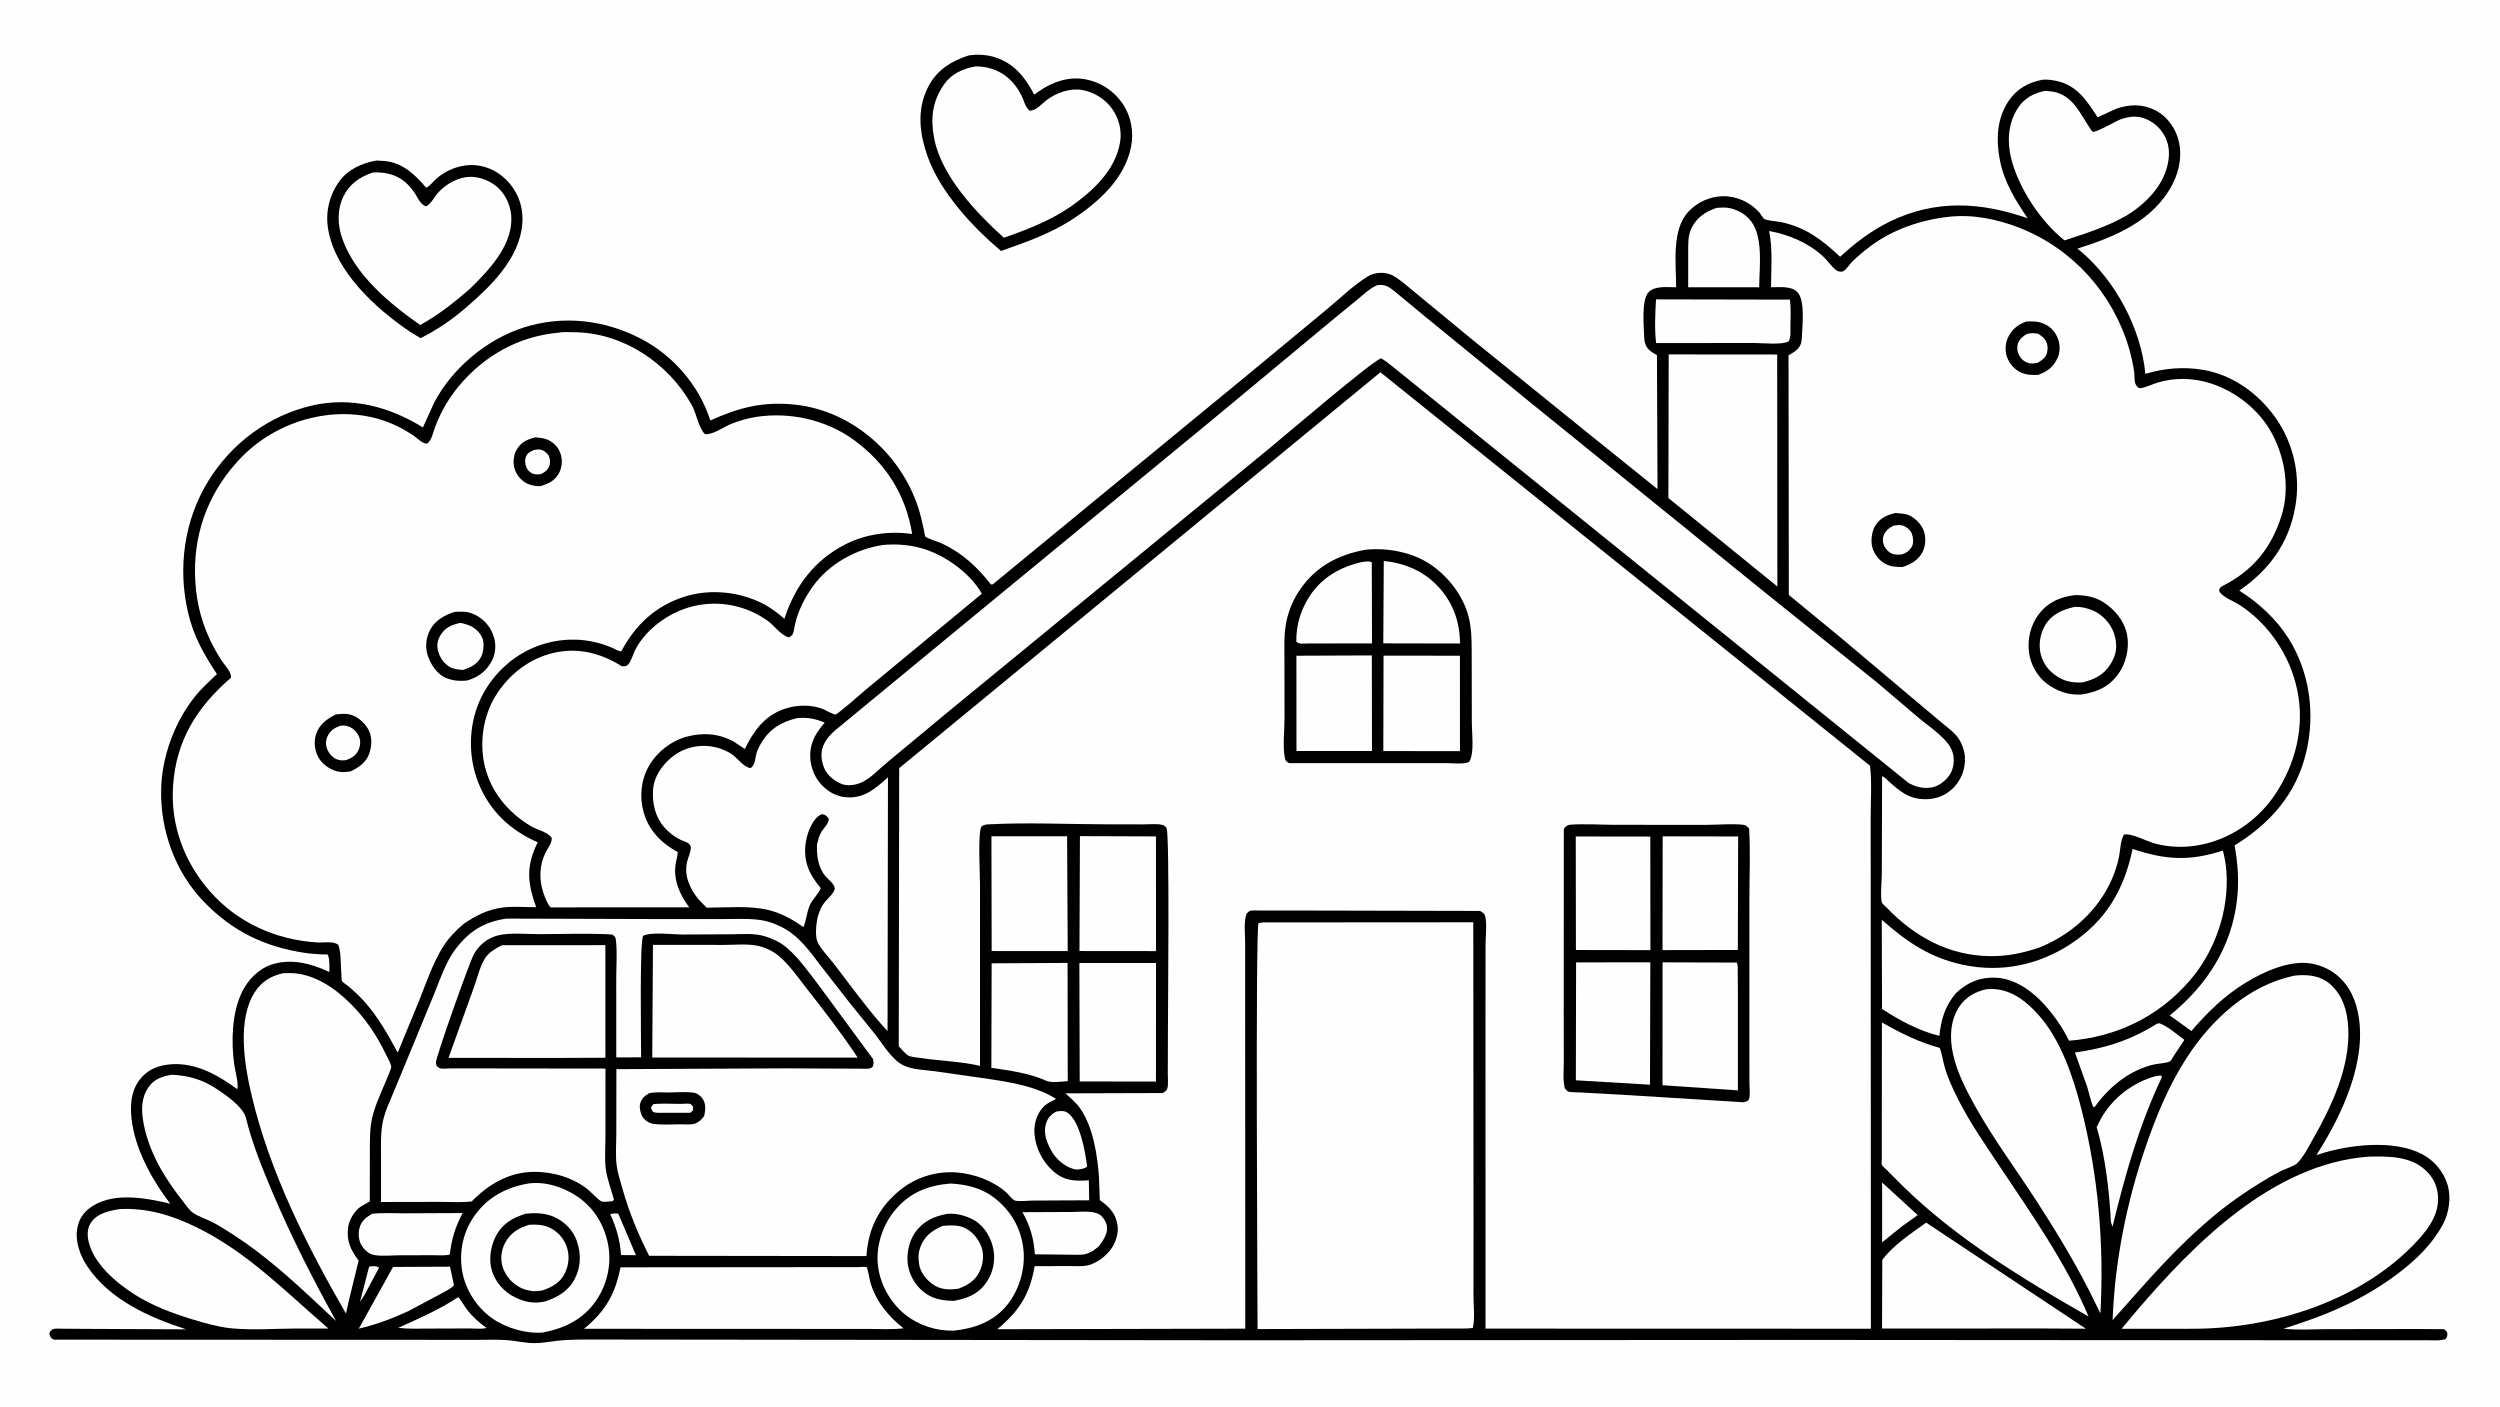 <svg version="1.1" xmlns="http://www.w3.org/2000/svg" style="display: block;" viewBox="0 0 2048 1152" width="1820" height="1024">
<path transform="translate(0,0)" fill="rgb(254,254,254)" d="M -0 -0 L 2048 0 L 2048 1152 L -0 1152 L -0 -0 z"/>
<path transform="translate(0,0)" fill="rgb(0,0,0)" d="M 308.484 131.358 L 314.983 131.758 C 329.685 133.068 340.073 142.862 349.099 153.611 C 351.572 152.858 355.144 148.32 357.191 146.486 C 365.709 138.854 377.527 134.327 389 135.156 C 400.033 135.954 410.042 141.415 417.192 149.786 C 425.441 159.443 428.933 170.949 427.849 183.5 C 425.381 212.065 401.69 234.728 381.251 252.256 C 370.331 261.732 357.501 270.423 344.55 276.896 L 335.158 271.154 C 307.571 252.276 274.998 222.729 268.868 187.961 C 266.415 174.046 269.628 160.073 277.829 148.615 C 285.008 138.584 296.662 133.361 308.484 131.358 z"/>
<path transform="translate(0,0)" fill="rgb(254,254,254)" d="M 305.37 141.158 C 320.953 140.4 332.183 145.799 340.574 159.371 C 343.093 163.445 344.407 167.146 349 168.901 C 353.214 166.969 355.982 160.806 359.193 157.363 C 365.598 150.495 375.191 145.033 384.716 144.719 C 393.214 144.439 402.466 148.278 408.537 154.176 C 415.223 160.674 418.927 170.083 418.925 179.339 C 418.92 202.082 400.02 221.716 384.901 236.497 C 371.836 247.795 359.353 257.799 344.17 266.106 C 319.109 248.471 291.07 225.424 280.5 195.59 C 276.465 184.201 276.025 171.709 281.372 160.686 C 286.348 150.426 294.909 144.778 305.37 141.158 z"/>
<path transform="translate(0,0)" fill="rgb(0,0,0)" d="M 793.595 45.252 C 800.982 44.248 808.316 44.553 815.426 46.872 C 831.03 51.961 839.989 63.445 847.234 77.389 L 850.748 74.871 C 861.944 66.998 875.296 62.29 889.08 64.811 C 901.57 67.096 912.373 74.189 919.547 84.641 C 926.642 94.977 928.963 107.869 926.557 120.135 C 921.379 146.536 899.454 165.813 878.031 179.86 C 859.909 191.478 840.156 198.35 820.02 205.454 C 796.647 185.717 770.162 157.176 759.902 128.036 C 753.283 109.234 750.881 90.068 760.111 71.5 C 767.172 57.297 779.118 49.959 793.595 45.252 z"/>
<path transform="translate(0,0)" fill="rgb(254,254,254)" d="M 798.99 54.26 C 816.086 54.147 829.49 63.054 836.99 78.5 C 838.883 82.397 839.917 87.855 843.5 90.483 C 848.686 90.765 853.332 84.879 857.542 81.735 C 865.252 75.979 876.23 71.977 885.9 73.484 C 895.825 75.032 905.283 80.826 911.102 89.067 C 916.805 97.144 919.227 107.067 917.496 116.826 C 913.424 139.781 895.13 156.396 876.946 169.218 C 860.29 180.662 841.302 188.011 822.361 194.618 C 799.776 174.217 771.108 144.106 765.248 113.042 C 762.171 96.73 763.722 82.963 773.251 69.161 C 779.394 60.264 788.661 56.17 798.99 54.26 z"/>
<path transform="translate(0,0)" fill="rgb(0,0,0)" d="M 1673.17 65.186 C 1677.01 64.804 1681.21 65.401 1684.96 66.219 C 1701.58 69.845 1709.82 82.676 1718.37 95.972 L 1733.35 89.03 C 1744.33 85.165 1755.05 84.856 1765.57 90.158 C 1774.18 94.5 1780.82 102.915 1783.83 112 C 1788.1 124.907 1785.83 139.128 1779.62 150.997 C 1763.9 180.999 1732.37 193.926 1701.79 203.53 L 1704.21 205.434 C 1732.76 229.349 1754.01 269.025 1757.49 306.105 C 1772.94 301.478 1788.57 300.154 1804.54 302.791 C 1828.79 306.797 1850.07 322.175 1864.06 341.996 C 1879.08 363.28 1884.88 389.921 1880.2 415.572 C 1874.78 445.292 1858.95 466.634 1834.43 483.704 C 1850.32 493.694 1865.03 507.217 1875 523.23 C 1892.14 550.764 1896.67 584.566 1889.27 616 C 1881.21 650.256 1859.96 674.287 1830.57 692.426 C 1833.17 706.768 1834.24 720.832 1832.74 735.388 C 1828.64 775.106 1807.92 806.977 1777.49 831.715 L 1795.19 844.451 C 1808.5 829.061 1822.33 815.375 1839.8 804.796 C 1855.28 795.417 1877.84 785.104 1896.31 789.794 C 1901.18 791.031 1905.38 792.674 1909.67 795.344 C 1921.8 802.899 1928.47 814.764 1931.45 828.5 C 1940.02 867.995 1918.39 913.76 1897.57 946.152 L 1900.19 945.285 C 1924.1 937.544 1960.89 933.187 1983.99 945.246 C 1994.21 950.58 2001.92 959.803 2005.17 970.867 C 2008.1 980.856 2006.18 993.59 2001.37 1002.63 C 1992.73 1018.91 1979.22 1031.92 1964.66 1042.94 C 1935.39 1065.09 1905.46 1077.48 1870.67 1088.28 C 1882.05 1089.74 1894.67 1088.68 1906.23 1088.69 L 1980.6 1088.58 L 1998.04 1088.71 C 1998.94 1088.75 2001.77 1088.58 2002.5 1088.95 C 2003.15 1089.28 2004.16 1090.6 2004.72 1091.16 C 2004.94 1094.06 2005.06 1094.37 2003.5 1096.78 C 1998.75 1098.42 1993.08 1097.79 1988.1 1097.8 L 1958.89 1097.78 L 1868.96 1097.79 L 1473.75 1097.53 L 1014.04 1097.81 L 498.898 1097.22 C 486.453 1097.26 473.784 1096.91 461.372 1097.74 C 453.454 1098.27 445.928 1100.12 437.935 1100.14 C 430.459 1100.16 423.488 1098.39 416.11 1097.76 C 408.12 1097.08 399.728 1097.49 391.697 1097.47 L 44 1097.32 C 41.4 1095.89 41.485 1095.31 40.367 1092.5 L 41.101 1090.54 C 41.67 1090.09 42.884 1088.85 43.5 1088.65 C 45.699 1087.94 49.798 1088.34 52.182 1088.35 L 72.708 1088.48 L 152.452 1088.85 C 122.299 1079.08 89.909 1064.66 71.585 1037.34 C 65.424 1028.16 61.132 1016.27 63.492 1005.15 C 65.184 997.165 69.48 991.749 76.382 987.5 C 94.383 976.42 120.208 981.349 139.444 985.937 C 125.369 967.527 112.15 944.019 108.398 920.873 C 106.41 908.612 106.368 895.081 114.167 884.669 C 119.713 877.264 127.277 873.438 136.29 872.128 C 158.132 868.953 177.456 879.728 194.361 892.118 C 195.679 887.687 192.54 876.806 191.856 871.786 C 189.341 853.328 189.879 830.211 197.967 813.106 C 202.782 802.924 211.372 793.82 222.198 790.138 C 238.05 784.746 255.083 789.088 269.655 796.092 C 269.781 795.543 269.827 795.438 269.846 794.792 C 270.141 784.904 268.647 782.013 268.588 781.985 C 267.766 781.592 264.505 781.749 263.453 781.685 C 258.815 781.401 254.171 781.15 249.575 780.446 C 216.303 775.347 190.43 762.791 166.905 738.442 C 143.503 714.221 131.335 680.199 131.997 646.839 C 132.527 620.125 142.664 592.173 159.167 571.155 C 164.587 564.252 171.394 558.144 177.713 552.061 C 167.02 535.913 158.697 521.265 154.179 502.232 C 145.447 465.453 150.728 426.082 170.739 393.723 C 189.853 362.816 220.214 340.24 255.697 332.053 C 287.772 324.651 319.221 333.089 346.446 350.037 L 355.543 329.939 C 370.181 301.702 398.673 277.841 428.991 268.159 C 461.28 257.848 495.321 261.862 525.094 277.374 C 551.616 291.193 572.86 315.798 581.909 344.317 C 605.621 333.532 625.725 328.458 652.136 331.443 C 698.29 336.66 737.853 371.833 752.114 415.365 C 754.147 421.569 755.54 427.912 756.935 434.284 C 757.094 435.011 757.665 439.018 758.041 439.405 C 759.611 441.019 768.921 443.797 771.491 445.015 C 788.516 453.088 800.178 463.99 811.797 478.613 C 813.452 478.941 813.789 478.094 815 477.118 L 1021.11 307.734 L 1086.56 253.561 C 1097.41 244.606 1108.27 233.923 1120.18 226.467 C 1122.6 224.953 1125.26 224.035 1128.08 223.612 C 1132.68 222.921 1137.82 223.687 1141.85 226.067 C 1148.25 229.843 1154.14 235.424 1159.97 240.064 L 1204.35 276.643 L 1298.89 353.104 L 1357.84 400.522 L 1357.38 290.782 C 1355.18 289.567 1352.95 288.329 1351.1 286.594 C 1348.02 283.697 1347.06 280.2 1346.93 276.094 C 1346.66 267.43 1344.41 245.253 1350.65 239.053 C 1355.94 233.802 1366.17 235.23 1373.08 235.173 C 1373.09 215.644 1369.09 188.135 1383.38 172.999 C 1390.47 165.488 1400.82 160.824 1411.15 160.606 C 1422.51 160.366 1433.58 165.392 1441.21 173.8 C 1442.19 174.876 1444.13 178.528 1445.11 179.113 C 1447.92 180.789 1455.43 181.068 1459 181.814 C 1479.17 186.034 1492.77 196.413 1507.42 210.207 C 1520.03 198.645 1533.02 188.69 1548.49 181.2 C 1585.85 163.102 1622.84 165.414 1661.05 178.638 C 1651.09 164.023 1641.91 149.162 1638.4 131.55 C 1635.08 114.948 1635.59 97.107 1645.44 82.617 C 1652.28 72.552 1661.48 67.439 1673.17 65.186 z"/>
<path transform="translate(0,0)" fill="rgb(254,254,254)" d="M 302.38 1037.5 C 305.47 1036.98 307.714 1036.69 310.572 1038.27 L 298.395 1061.02 L 294.882 1066.44 L 302.38 1037.5 z"/>
<path transform="translate(0,0)" fill="rgb(254,254,254)" d="M 499.892 994.5 C 502.26 993.776 504.049 993.871 506.5 994.088 L 520.952 1028.11 L 508.751 1028.02 C 507.977 1015.93 504.919 1005.46 499.892 994.5 z"/>
<path transform="translate(0,0)" fill="rgb(254,254,254)" d="M 1541.83 968.559 L 1570.99 995.266 L 1558.05 1004.5 L 1541.83 1017.6 L 1541.83 968.559 z"/>
<path transform="translate(0,0)" fill="rgb(254,254,254)" d="M 375.34 1062.49 C 378.151 1065.47 380.278 1069.67 382.81 1072.97 C 387.184 1078.66 392.773 1083.55 398.563 1087.75 C 394.541 1088.83 388.482 1088.1 384.242 1088.12 L 349.771 1088.25 C 341.983 1088.26 333.959 1088.62 326.236 1087.6 C 343.147 1080 359.8 1072.77 375.34 1062.49 z"/>
<path transform="translate(0,0)" fill="rgb(254,254,254)" d="M 865.202 910.5 L 865.895 910.358 C 869.231 909.862 872.353 909.605 875.137 911.819 C 885.074 919.721 888.987 943.456 890.606 955.5 C 888.196 957.419 885.441 957.568 882.5 957.977 C 881.477 957.922 880.66 957.848 879.67 957.575 C 871.884 955.433 864.774 949.125 860.998 942.112 C 857.285 935.213 854.517 927.756 856.987 919.936 C 858.378 915.529 861.217 912.656 865.202 910.5 z"/>
<path transform="translate(0,0)" fill="rgb(254,254,254)" d="M 837.582 992.883 L 878.389 992.709 C 884.821 992.693 895.692 991.283 900.992 994.989 C 903.757 996.922 906.337 1001.05 906.816 1004.42 C 907.658 1010.35 903.669 1016.19 900.304 1020.6 C 897.413 1023.29 894.06 1025.71 890.254 1026.91 C 885.911 1028.28 880.713 1027.71 876.182 1027.69 L 847.753 1027.39 C 846.905 1014.56 843.938 1004.03 837.582 992.883 z"/>
<path transform="translate(0,0)" fill="rgb(254,254,254)" d="M 321.999 1037.74 L 368.658 1037.53 L 371.879 1052.75 C 369.75 1055.42 365.284 1057.37 362.345 1059.1 L 334.374 1073.99 C 321.403 1079.98 307.819 1085.09 293.897 1088.3 L 321.999 1037.74 z"/>
<path transform="translate(0,0)" fill="rgb(254,254,254)" d="M 1765.64 881.5 L 1770 880.823 L 1771.14 882 C 1752.19 922.023 1740.99 961.999 1730.57 1004.78 L 1729.28 1000.95 C 1727.96 975.816 1724.73 947.246 1717.58 923.202 L 1721.19 916.094 C 1730.63 899.299 1747.17 886.653 1765.64 881.5 z"/>
<path transform="translate(0,0)" fill="rgb(254,254,254)" d="M 1767 838.5 L 1769.07 838.109 C 1776.09 840.79 1783.38 847.24 1789.46 851.717 L 1780.75 864.81 C 1780.11 865.771 1778.68 868.596 1777.81 869.191 C 1775.55 870.753 1768.14 871.089 1765 871.789 C 1745.58 876.125 1729.67 888.649 1717.82 904.173 C 1716.99 905.438 1716.48 906.438 1715 907.009 C 1712.54 901.801 1711.52 895.547 1709.79 890.032 L 1699.77 862.075 C 1725.02 858.564 1745.26 852.036 1767 838.5 z"/>
<path transform="translate(0,0)" fill="rgb(254,254,254)" d="M 304.801 994.18 C 313.425 993.242 322.555 993.841 331.251 993.805 L 379.033 993.591 C 372.965 1004.92 369.89 1014.77 368.5 1027.57 C 364.393 1028.67 359.143 1028.12 354.848 1028.13 L 328.281 1028.17 C 321.384 1028.17 312.854 1029.22 306.179 1027.9 C 302.208 1027.12 298.701 1023.92 296.543 1020.61 C 293.789 1016.39 293.247 1010.83 294.464 1005.98 C 295.942 1000.1 299.813 997.135 304.801 994.18 z"/>
<path transform="translate(0,0)" fill="rgb(254,254,254)" d="M 1406.29 170.127 L 1411.91 169.864 C 1419.23 169.779 1427.27 173.451 1432.37 178.627 C 1445.2 191.631 1441.2 218.061 1441.14 235.215 L 1418.5 235.204 L 1382.96 235.182 L 1382.96 207.162 C 1382.99 200.466 1382.58 192.933 1385.66 186.76 C 1390.16 177.73 1397.03 173.38 1406.29 170.127 z"/>
<path transform="translate(0,0)" fill="rgb(254,254,254)" d="M 1356.6 245.095 L 1466.35 245.319 C 1467.26 252.799 1466.77 260.798 1466.72 268.333 C 1466.69 272.118 1467.21 276.13 1465.23 279.5 C 1460.27 282.617 1443.46 280.828 1436.95 280.837 L 1356.69 280.915 C 1355.3 269.507 1355.96 256.557 1356.6 245.095 z"/>
<path transform="translate(0,0)" fill="rgb(254,254,254)" d="M 812.353 789.015 L 874.552 788.687 L 874.687 885.537 C 869.343 885.85 861.538 887.262 856.628 885.05 C 842.839 878.838 826.931 876.844 812.126 874.625 L 812.353 789.015 z"/>
<path transform="translate(0,0)" fill="rgb(254,254,254)" d="M 812.182 684.902 L 874.172 684.917 L 874.669 778.996 L 812.367 778.943 L 812.182 684.902 z"/>
<path transform="translate(0,0)" fill="rgb(254,254,254)" d="M 884.678 684.817 L 946.961 685.041 L 947.016 779.009 L 884.299 778.942 L 884.678 684.817 z"/>
<path transform="translate(0,0)" fill="rgb(254,254,254)" d="M 884.232 788.752 L 947.021 788.763 L 946.957 885.879 L 884.484 885.783 L 884.232 788.752 z"/>
<path transform="translate(0,0)" fill="rgb(254,254,254)" d="M 1577.91 1001.44 L 1708.74 1088.34 L 1674.06 1088.15 L 1541.77 1088.2 L 1541.97 1031.94 C 1550.49 1020.28 1566.14 1009.83 1577.91 1001.44 z"/>
<path transform="translate(0,0)" fill="rgb(254,254,254)" d="M 411.145 774.193 L 495.913 774.132 L 495.963 866.349 L 453.5 866.532 L 367.415 866.436 L 388.375 808.272 C 390.998 801.067 393.314 790.849 397.545 784.588 C 400.826 779.734 406.058 776.786 411.145 774.193 z"/>
<path transform="translate(0,0)" fill="rgb(254,254,254)" d="M 98.362 990.312 C 120.865 989.322 140.658 995.337 160.685 1005.1 C 202.953 1025.71 233.891 1058.08 269.047 1088.2 L 243.72 1088.17 C 225.951 1088.22 206.8 1089.73 189.155 1087.97 C 178.909 1086.94 167.971 1083.83 158.108 1080.83 C 141.463 1075.76 124.912 1069.65 110.158 1060.25 C 94.902 1050.52 76.095 1034.59 72.366 1015.93 C 71.346 1010.82 71.656 1005.34 74.812 1000.97 C 80.2 993.516 89.873 991.64 98.362 990.312 z"/>
<path transform="translate(0,0)" fill="rgb(254,254,254)" d="M 1675.63 74.235 L 1682 74.948 C 1698.53 78.288 1703.86 92.898 1712.17 104.987 C 1712.52 105.494 1713.75 107.499 1714.23 107.752 C 1716.59 108.994 1733.87 98.676 1737.72 97.403 C 1742.84 95.712 1747.99 94.824 1753.33 95.913 C 1760.66 97.409 1767.65 102.425 1771.74 108.657 C 1777.12 116.84 1777.81 125.347 1775.73 134.701 C 1771.74 152.647 1757.74 166.614 1742.68 176.09 C 1726.08 185.617 1709.24 190.929 1691.19 196.781 C 1671.46 181.048 1653.35 153.529 1647.42 129.094 C 1644.07 115.288 1645.14 100.699 1652.97 88.5 C 1658.37 80.079 1666.14 76.132 1675.63 74.235 z"/>
<path transform="translate(0,0)" fill="rgb(254,254,254)" d="M 140.669 880.274 C 153.199 880.951 163.556 883.457 174.37 889.994 C 182.517 894.92 199.176 906.229 201.452 915.591 C 206.592 936.731 215.161 957.703 223.657 977.694 C 238.939 1013.65 256.464 1047.9 275.326 1082.09 L 261.73 1069.33 C 239.597 1048.63 216.622 1027.71 191.05 1011.31 C 185.128 1007.51 179.174 1003.61 172.854 1000.5 C 168.203 998.214 162.261 996.294 158.062 993.35 C 154.816 991.073 151.614 986.142 149.145 983.012 C 134.469 964.414 121.851 943.314 117.554 919.732 C 115.692 909.516 115.508 899.155 121.79 890.335 C 126.571 883.624 132.877 881.681 140.669 880.274 z"/>
<path transform="translate(0,0)" fill="rgb(254,254,254)" d="M 508.289 1038.05 L 674.833 1037.9 L 702.16 1037.9 C 703.612 1037.9 708.771 1037.37 709.898 1037.9 C 710.712 1038.28 712.4 1048.26 712.864 1049.9 C 717.279 1065.56 727.616 1078.12 740.16 1088.04 C 730.87 1089.12 721.108 1088.54 711.75 1088.52 L 478.449 1088.42 C 495.759 1074.12 504.059 1060.12 508.289 1038.05 z"/>
<path transform="translate(0,0)" fill="rgb(254,254,254)" d="M 778.603 969.393 C 791.715 970.163 803.855 972.889 814.441 981.056 C 827.821 991.378 836.146 1005.36 838.274 1022.29 C 840.303 1038.43 835.289 1056.14 825.14 1068.79 C 814.076 1082.58 798.123 1088.23 781.178 1089.95 C 767.114 1090.28 752.512 1085.61 741.5 1076.74 C 729.19 1066.82 720.769 1051.69 719.143 1035.9 C 717.54 1020.32 723.16 1003.23 733.172 991.266 C 745.303 976.767 760.104 970.936 778.603 969.393 z"/>
<path transform="translate(0,0)" fill="rgb(0,0,0)" d="M 775.985 994.267 C 782.602 993.71 789.029 995.132 795 997.898 C 796.419 998.555 797.804 999.201 799.108 1000.08 C 807.183 1005.49 812.219 1014.42 813.899 1023.88 C 815.534 1033.08 813.29 1042.89 807.998 1050.5 C 801.291 1060.15 792.15 1063.61 781.099 1065.57 C 773.19 1065.34 765.82 1064.39 759.042 1059.95 C 751.535 1055.05 745.934 1046.65 744.094 1037.92 C 742.164 1028.75 744.127 1017.63 749.45 1009.86 C 755.974 1000.33 764.964 996.244 775.985 994.267 z"/>
<path transform="translate(0,0)" fill="rgb(254,254,254)" d="M 772.115 1004.18 C 777.599 1003.48 784.413 1003.26 789.582 1005.44 C 796.302 1008.29 801.355 1014.43 803.905 1021.13 C 806.309 1027.45 805.421 1035.11 802.628 1041.16 C 799.034 1048.95 792.807 1052.65 785.073 1055.58 C 777.217 1056.58 770.314 1056.54 763.621 1051.61 C 758.573 1047.89 753.917 1042.01 752.976 1035.68 C 752.136 1030.03 752.142 1025.96 754.291 1020.59 C 757.695 1012.08 763.962 1007.7 772.115 1004.18 z"/>
<path transform="translate(0,0)" fill="rgb(254,254,254)" d="M 433.62 969.256 C 447.573 967.74 461.333 972.312 472.85 979.988 C 486.421 989.033 494.878 1002.93 498.056 1018.83 C 501.276 1034.94 497.57 1051.9 488.294 1065.39 C 477.691 1080.8 462.12 1088.21 444.325 1091.51 C 430.23 1092.46 413.996 1087.64 402.646 1079.44 C 390.285 1070.5 381.133 1056.13 378.609 1041.08 C 375.905 1024.95 379.403 1008.65 389.047 995.332 C 400.061 980.119 415.312 972.243 433.62 969.256 z"/>
<path transform="translate(0,0)" fill="rgb(0,0,0)" d="M 430.492 994.192 C 438.77 993.205 447.175 993.521 454.786 997.163 C 462.866 1001.03 469.656 1007.97 472.557 1016.56 C 476.206 1027.36 475.954 1037.66 470.663 1047.85 C 465.667 1057.46 456.45 1062.85 446.454 1066.01 C 437.693 1067.97 430.177 1066.67 422.166 1062.75 C 412.974 1058.26 406.263 1050.84 403.072 1041.12 C 400.136 1032.17 401.903 1020.69 406.185 1012.5 C 411.529 1002.29 419.908 997.47 430.492 994.192 z"/>
<path transform="translate(0,0)" fill="rgb(254,254,254)" d="M 433.508 1003.2 C 439.402 1002.88 444.149 1002.97 449.646 1005.3 C 455.934 1007.98 461.357 1013.64 463.821 1020 C 466.779 1027.64 466.303 1035.45 462.749 1042.81 C 458.824 1050.93 452.382 1054.1 444.389 1056.97 C 441.217 1057.46 438.305 1057.93 435.105 1057.37 C 432.224 1056.86 429.579 1056.3 426.933 1054.99 C 419.686 1051.4 414.338 1045.59 411.811 1037.84 C 409.727 1031.45 410.587 1023.95 413.752 1018.09 C 418.306 1009.65 424.71 1005.95 433.508 1003.2 z"/>
<path transform="translate(0,0)" fill="rgb(254,254,254)" d="M 534.92 773.906 L 592.95 773.922 C 601.522 773.944 611.994 772.888 620.296 774.561 C 626.712 775.854 632.942 778.839 637.987 782.999 C 646.608 790.106 654.206 801.221 661.12 810.027 C 675.577 828.44 689.702 846.731 702.643 866.258 L 534.319 866.182 L 534.92 773.906 z"/>
<path transform="translate(0,0)" fill="rgb(254,254,254)" d="M 1366.99 290.191 L 1455.87 290.269 L 1456.01 480.327 L 1366.75 407.854 L 1366.99 290.191 z"/>
<path transform="translate(0,0)" fill="rgb(254,254,254)" d="M 1541.66 837.505 C 1557.44 846.312 1571.43 853.495 1589.06 858.311 C 1591 863.329 1591.64 868.959 1593.12 874.151 C 1595.57 882.742 1599.72 891.738 1603.73 899.734 C 1613.52 919.212 1626.24 937.497 1638.31 955.602 C 1664.48 994.869 1692.58 1034.62 1710.92 1078.34 C 1657.87 1048.03 1603.08 1014.8 1559.13 971.82 L 1545.44 958.097 C 1544.68 957.331 1541.95 955.071 1541.62 954.197 C 1541.22 953.165 1541.58 949.848 1541.58 948.639 L 1541.56 929.955 L 1541.66 837.505 z"/>
<path transform="translate(0,0)" fill="rgb(254,254,254)" d="M 1627.55 810.187 L 1632.5 810.046 C 1648.15 810.635 1660.05 820.227 1670.02 831.364 C 1688.23 851.687 1698.59 882.697 1705.16 908.708 C 1719 963.455 1723.77 1019.42 1720.65 1075.74 L 1710.94 1056.14 C 1697.87 1030.76 1683.37 1006.9 1667.85 982.975 C 1651.37 957.598 1633.18 933.051 1618.38 906.654 C 1610.84 893.219 1603.21 878.447 1599.91 863.291 C 1597.06 850.188 1597.43 836.101 1605.04 824.538 C 1610.32 816.525 1618.33 812.107 1627.55 810.187 z"/>
<path transform="translate(0,0)" fill="rgb(254,254,254)" d="M 1747 695.317 C 1773.93 704.238 1793.54 705.624 1820.95 696.617 C 1822.45 701.99 1823.41 707.743 1823.84 713.31 C 1826.27 744.996 1814.87 778.67 1794.19 802.757 C 1768.57 832.594 1733.94 849.386 1694.95 852.417 C 1689.78 841.737 1682.86 831.877 1674.95 823.045 C 1664.88 811.787 1650.66 801.507 1635.08 800.785 C 1621.96 800.177 1611.82 804.578 1602.31 813.393 C 1593.32 824.119 1590.19 834.722 1588.74 848.41 C 1571.95 844.38 1556.12 835.715 1541.75 826.383 L 1541.54 753.346 C 1562.01 771.408 1581.05 784.512 1608.19 790.241 C 1639.43 796.835 1669.96 790.476 1696.37 773.103 C 1725.14 754.176 1740.12 728.681 1747 695.317 z"/>
<path transform="translate(0,0)" fill="rgb(254,254,254)" d="M 231.864 797.119 L 237.018 797.001 C 256.408 796.959 273.959 808.83 287.238 822.112 C 299.136 834.013 308.912 848.283 316.066 863.494 C 317.386 866.299 319.738 870.112 320.43 873.073 C 320.619 873.88 320.295 875.216 320.011 875.971 C 315.379 888.295 309.201 899.952 305.604 912.666 C 302.701 922.923 303.026 933.413 302.977 943.967 L 302.931 984.021 L 295.5 988.298 C 290.443 991.864 286.106 998.846 285.246 1005 C 283.641 1016.5 287.197 1023.62 293.778 1032.55 L 286.193 1063.64 L 283.413 1075.96 C 251.214 1020.18 220.645 959.433 205.961 896.423 C 200.16 871.527 194.201 835.323 208.701 812.679 C 214.329 803.89 221.842 799.375 231.864 797.119 z"/>
<path transform="translate(0,0)" fill="rgb(254,254,254)" d="M 1939.67 947.429 C 1956.12 946.975 1974.68 946.692 1987.43 958.914 C 1993.79 965.004 1997.11 972.543 1997.28 981.312 C 1997.59 997.245 1986.57 1010.1 1976.03 1020.75 C 1930.72 1066.55 1860.7 1088.11 1797.5 1088.38 L 1738.01 1088.44 L 1750.17 1073.87 C 1798.01 1017.88 1862.07 953.539 1939.67 947.429 z"/>
<path transform="translate(0,0)" fill="rgb(254,254,254)" d="M 653.002 588.116 C 661.893 587.494 667.486 588.459 675.618 591.843 C 669.287 599.257 664.473 606.345 663.788 616.389 C 663.172 625.431 666.164 634.974 672.158 641.83 C 677.744 648.221 685.117 652.51 693.701 653.022 C 708.346 653.897 717.187 645.729 727.413 636.664 L 727.085 844.545 L 721.835 838.755 C 708.199 823.087 695.609 805.685 682.947 789.197 C 679.161 784.267 671.679 776.545 669.481 770.909 C 667.516 765.868 668.746 754.121 670.438 749.11 C 671.563 745.779 672.924 742.555 675.003 739.702 C 677.52 736.249 683.561 731.737 683.843 727.5 C 683.23 723.563 679.052 720.899 676.5 718.011 C 670.281 710.975 668.814 700.512 669.305 691.543 C 670.037 688.581 670.827 685.229 672.226 682.5 C 674.165 678.718 678.978 674.817 678.963 670.5 C 676.845 667.964 676.668 667.593 673.5 666.805 C 672.377 667.168 671.437 667.638 670.5 668.373 C 664.226 673.293 660.529 684.554 659.788 692.265 C 658.395 706.766 663.409 716.608 672.318 727.394 C 671.125 731.372 665.858 736.323 663.837 740.479 C 660.792 746.739 660.72 753.291 658.171 759.383 C 649.142 753.022 640.404 748.029 629.531 745.353 C 613.944 741.516 594.989 743.433 578.896 743.432 L 572.767 737.2 C 565.413 728.668 559.943 716.944 562.969 705.5 C 563.988 701.646 565.726 698.143 565.98 694.112 C 566.059 692.862 564.658 691.187 563.637 690.5 C 561.869 689.311 559.431 688.772 557.5 687.825 C 552.538 685.392 547.778 681.722 544.152 677.558 C 536.734 669.038 534.243 657.98 534.962 647 C 535.662 636.322 541.95 627.261 549.924 620.5 C 563.671 608.846 583.772 607.807 598.882 617.281 C 604.046 620.519 609.245 628.661 615 629.068 C 619 625.802 618.316 621.859 619.656 617.18 C 620.544 614.079 622.104 611.01 623.772 608.261 C 630.813 596.655 640.076 591.294 653.002 588.116 z"/>
<path transform="translate(0,0)" fill="rgb(254,254,254)" d="M 1878.93 799.234 L 1881.79 798.868 C 1891.55 798.15 1901.31 799.401 1908.89 806.111 C 1919.36 815.375 1922.92 828.105 1923.67 841.624 C 1925.44 873.552 1910.2 905.848 1894.86 932.825 C 1891.37 938.963 1886.91 947.793 1881.96 952.716 C 1879.72 954.948 1871.02 957.856 1867.72 959.573 C 1857.58 964.856 1847.7 971.111 1838.19 977.466 C 1806.4 998.728 1778.06 1027.85 1752.78 1056.37 L 1730.64 1081.3 C 1732.53 1032.59 1742.15 984.455 1758.01 938.465 C 1766.7 913.268 1776.94 888.557 1791.5 866.132 C 1811.73 834.983 1841.77 807.222 1878.93 799.234 z"/>
<path transform="translate(0,0)" fill="rgb(254,254,254)" d="M 723.415 446.301 C 733.366 445.344 743.901 446.076 753.585 448.597 C 772.902 453.624 794.463 468.821 804.346 486.205 L 709.685 564.463 C 706.767 566.906 686.429 584.956 684.359 585.197 C 682.985 585.356 676.174 581.548 674.653 580.919 C 664.632 576.782 652.507 577.16 642.351 580.672 C 626.255 586.237 617.274 598.75 610.172 613.429 L 601.786 607.866 C 589.708 600.727 576.115 599.743 562.763 603.291 C 549.92 606.704 538.361 615.678 531.692 627.186 C 525.104 638.556 523.697 652.401 527.21 665 C 531.508 680.417 541.737 690.404 555.232 697.98 C 555.068 701.553 553.805 704.929 553.349 708.475 C 551.7 721.289 557.102 733.189 564.653 743.159 L 488.5 743.13 L 450.998 743.227 C 448.204 739.943 446.295 734.817 444.979 730.738 C 441.458 719.824 441.903 708.352 447.049 698 C 448.961 694.155 452.419 690.497 451.92 686 C 447.744 680.971 440.27 679.886 434.581 676.45 C 416.243 665.376 402.313 648.828 397.206 627.698 C 392.55 608.433 395.668 586.682 406.079 569.756 C 416.671 552.537 433.528 539.338 453.436 534.711 C 473.575 530.03 492.12 534.845 509.335 545.617 C 511.787 545.674 513.144 545.99 514.883 543.872 C 517.254 540.986 518.554 535.913 520.246 532.5 C 524.868 523.174 532.836 514.936 541.203 508.864 C 567.572 489.725 602.16 489.497 628.807 508.345 C 634.261 512.203 640.187 520.959 646.5 521.96 C 647.22 521.386 648.399 520.689 648.961 520 C 650.355 518.293 650.803 513.286 651.344 511.009 C 654.035 499.687 659.439 489.105 666.267 479.72 C 679.421 461.642 701.488 449.489 723.415 446.301 z"/>
<path transform="translate(0,0)" fill="rgb(254,254,254)" d="M 1128.19 233.5 C 1131.05 232.993 1133.86 233.165 1136.49 234.475 C 1140.34 236.387 1144.19 240.029 1147.52 242.73 L 1168.75 260.285 L 1251.95 328.177 L 1443.77 483.509 L 1537.93 559.152 L 1572.06 588.181 C 1580.2 595.082 1595.64 604.969 1599.17 615.064 L 1599.39 615.704 C 1601.03 620.407 1600.82 626.416 1599 631.057 C 1596.8 636.706 1591.35 641.771 1585.78 643.997 C 1580.42 646.136 1572.92 645.514 1567.71 643.262 L 1567 642.949 C 1565.66 642.374 1564.38 641.794 1563.15 640.991 L 1141.24 300.5 C 1138.09 297.886 1135.02 295.503 1131.5 293.404 C 1125.54 294.288 1052.01 357.153 1041.5 365.82 L 776.031 583.52 L 726.497 624.653 C 720.362 629.725 713.705 636.899 706.663 640.414 C 701.757 642.863 695.055 644.102 689.764 642.187 C 684.187 640.168 677.917 635.213 675.458 629.717 C 672.884 623.966 671.925 616.77 674.417 610.819 C 676.627 605.542 679.971 601.768 684.251 598.077 L 775.43 522.884 L 993.84 343.158 L 1088.66 264.373 L 1113.05 244.334 C 1117.74 240.498 1122.53 235.799 1128.19 233.5 z"/>
<path transform="translate(0,0)" fill="rgb(254,254,254)" d="M 1034.69 755.508 L 1206.92 755.388 L 1207.11 1001.98 L 1207.08 1061.35 C 1207.07 1069.32 1208.38 1080.17 1206.5 1087.74 L 1202.25 1088.16 L 1030.19 1088.63 C 1030.19 1064.76 1028.34 760.408 1031 756.029 L 1034.69 755.508 z"/>
<path transform="translate(0,0)" fill="rgb(254,254,254)" d="M 414.982 752.369 L 540.569 752.763 L 591.777 752.761 C 601.207 752.771 611.212 752.209 620.578 753.245 C 628.674 754.141 635.872 756.702 642.922 760.707 C 655.53 767.871 663.951 779.957 672.541 791.239 L 695.812 821.098 L 716.638 846.816 C 722.852 854.736 730.234 867.261 738.991 872.033 C 746.64 876.202 757.366 876.308 765.871 877.428 L 813.211 884.223 C 831.175 887.091 849.446 890.269 865.051 900.035 C 864.125 900.66 864.365 900.557 863.576 900.933 C 859.985 902.643 856.935 904.215 854.231 907.212 C 849.293 912.685 846.986 920.544 847.373 927.84 C 847.99 939.506 853.77 951.275 862.5 959.039 C 871.941 967.437 880.177 967.442 891.985 966.797 L 892.251 983.142 L 846.133 983.371 C 842.162 983.371 835.165 984.312 831.501 983.365 C 829.408 982.824 826.022 978.158 824.127 976.5 C 813.2 966.94 797.761 961.392 783.467 960.318 C 765.943 959.001 748.555 964.93 735.316 976.423 C 718.997 990.591 711.211 1007.43 709.785 1028.84 L 531.771 1028.61 C 522.739 1010.78 515.216 992.606 509.833 973.349 C 508.113 967.198 505.918 960.663 505.133 954.326 C 504.107 946.032 504.879 936.809 504.878 928.382 L 504.944 875.716 L 644.702 875.042 L 710.48 875.366 C 712.4 875.291 713.291 875.033 714.823 873.884 C 715.931 870.958 715.797 870.454 715.129 867.364 L 670.334 806.46 C 662.345 796.078 653.961 784.012 643.851 775.673 C 638.753 771.467 632.723 768.725 626.434 766.82 C 617.735 764.186 608.378 765.139 599.411 765.221 L 558.568 765.418 C 550.554 765.356 533.088 763.112 526.877 766.5 C 523.883 770.848 525.236 853.085 525.192 866.028 L 504.843 866.091 L 504.823 801.322 C 504.807 791.233 505.766 779.919 504.531 769.971 C 504.171 767.072 503.725 767.153 501.5 765.396 C 482.007 764.265 462.012 765.077 442.467 765.123 C 431.792 765.149 418.191 763.635 407.986 766.135 C 399.788 768.144 392.716 773.721 388.485 780.995 C 384.838 787.262 356.957 866.004 357.049 870.5 C 357.064 871.239 357.567 872.409 357.77 873.157 C 358.427 873.612 359.804 874.861 360.5 875.046 C 362.766 875.651 367.049 875.063 369.49 875.068 L 392.074 875.101 L 496.009 875.232 L 495.97 930.936 C 495.981 939.645 495.14 949.424 496.333 957.98 C 497.464 966.092 500.799 974.527 502.912 982.5 L 502 983.838 C 499.609 983.948 495.423 984.686 493.182 984.246 C 490.959 983.81 483.919 976.155 481.677 974.345 C 469.341 964.386 452.714 959.667 437.081 959.856 C 416.89 960.1 400.193 970.023 386.437 984.042 C 378.359 985.137 369.497 984.41 361.291 984.431 L 312.139 984.528 L 312.117 946.676 C 312.127 937.708 311.737 928.675 313.397 919.818 C 315.146 910.479 319.326 902.284 322.87 893.552 L 340.791 850.197 L 356.576 811.818 C 361.216 800.178 365.629 787.262 373.28 777.213 C 384.311 762.728 396.688 754.893 414.982 752.369 z"/>
<path transform="translate(0,0)" fill="rgb(0,0,0)" d="M 531.573 895.5 C 536.523 894.229 542.573 894.834 547.683 894.813 C 554.248 894.785 561.707 894.094 568.189 894.974 C 571.066 895.365 574.184 897.694 575.736 900.117 C 578.449 904.354 577.933 909.364 576.891 914 C 574.626 917.078 572.999 918.729 569.5 920.316 C 565.993 921.419 561.173 920.876 557.477 920.891 C 550.555 920.92 543.068 921.463 536.202 920.66 C 532.19 920.191 529.288 918.584 526.803 915.407 C 524.975 913.071 523.66 907.535 524.256 904.594 C 525.139 900.238 527.94 897.664 531.573 895.5 z"/>
<path transform="translate(0,0)" fill="rgb(254,254,254)" d="M 535.096 904.5 C 535.774 904.35 536.387 904.217 537.084 904.173 C 543.766 903.748 550.749 904.164 557.458 904.18 C 559.549 904.185 563.596 903.647 565.5 904.203 C 565.931 904.329 567.279 905.864 567.695 906.252 L 567.77 909.5 L 565.5 911.436 L 544.266 911.453 C 541.852 911.409 537.8 911.824 535.593 910.879 C 533.78 910.102 533.778 908.685 533.258 907 L 535.096 904.5 z"/>
<path transform="translate(0,0)" fill="rgb(254,254,254)" d="M 457.59 272.401 C 461.236 271.578 466.387 271.982 470.167 272.007 C 510.162 272.271 547.312 297.151 566.567 331.413 C 570.541 338.483 572.188 350.107 577.462 355.5 C 584.183 356.154 592.307 349.82 598.739 347.225 C 605.134 344.645 612.278 342.508 619.099 341.442 C 646.76 337.118 676.405 343.577 699.276 360.116 C 725.563 379.125 742.121 405.27 747.234 437.254 C 728.653 434.745 709.321 437.226 692.467 445.808 C 667.242 458.651 651.072 480.144 642.599 506.801 C 637.394 502.33 632.122 498.211 626.054 494.958 C 606.858 484.666 582.455 482.009 561.593 488.388 C 537.512 495.751 520.629 511.449 508.946 533.468 C 506.964 533.521 504.477 531.884 502.617 531.045 C 482.388 521.914 460.006 521.525 439.327 529.472 C 418.85 537.341 401.734 554.092 392.885 574.113 C 383.792 594.686 383.497 619.56 391.615 640.451 C 400.716 663.873 417.731 679.944 440.538 689.908 L 439.07 692.942 C 430.712 711.054 432.636 724.914 439.238 743.033 C 430.179 743.108 420.242 742.161 411.29 743.346 C 399.582 744.896 389.531 750.062 379.94 756.582 C 373.696 761.834 367.456 768.316 363.073 775.229 C 354.686 788.459 349.022 805.424 343.22 819.913 L 325.828 862.134 C 317.702 847.336 310.031 833.388 298.769 820.638 C 294.826 816.173 290.353 812.048 285.838 808.166 C 284.533 807.043 280.801 804.676 280.13 803.47 C 279.673 802.647 279.756 799.163 279.664 798.095 C 279.044 790.902 279.556 780.75 277.231 773.98 C 273.323 770.531 265.312 772.228 260.016 771.912 C 226.227 769.894 194.664 755.82 172.131 730.221 C 150.799 705.986 139.565 675.729 141.802 643.325 C 144.376 606.033 161.469 579.102 189.229 555.012 C 189.705 550.362 184.292 545.1 181.715 541.191 C 178.086 535.688 174.845 529.937 172.028 523.978 C 163.779 506.526 159.941 488.278 159.733 468.989 C 159.34 432.506 172.837 399.837 198.394 373.862 C 230.415 341.318 283.245 328.616 325.185 348.851 C 330.141 351.242 334.98 354.114 339.5 357.251 C 342.807 359.547 345.987 363.335 350.005 363.3 C 353.745 359.986 354.414 355.343 356.103 350.693 C 357.922 345.687 360.06 340.739 362.532 336.019 C 366.092 329.223 370.897 322.104 375.807 316.213 C 396.768 291.062 425.032 275.29 457.59 272.401 z"/>
<path transform="translate(0,0)" fill="rgb(0,0,0)" d="M 438.693 358.095 C 442.258 358.479 445.916 358.738 449.184 360.337 C 453.908 362.649 457.432 366.321 459.127 371.327 C 460.871 376.483 460.593 382.35 458.051 387.207 C 454.632 393.74 449.398 396.111 442.632 398.158 C 438.517 398.237 434.236 397.419 430.629 395.36 C 426.187 392.826 422.567 388.045 421.33 383.077 C 420.089 378.093 420.784 372.253 423.469 367.858 C 427.201 361.749 431.985 359.779 438.693 358.095 z"/>
<path transform="translate(0,0)" fill="rgb(254,254,254)" d="M 437.419 368.5 C 438.853 368.269 440.549 367.934 442 368.092 C 445.339 368.455 447.231 370.398 449.331 372.742 C 450.613 375.796 451.101 378.181 450.026 381.399 C 448.922 384.704 446.55 386.609 443.5 388.058 C 441.565 388.684 439.018 388.656 437.069 388.09 C 434.696 387.401 432.696 385.598 431.568 383.416 C 430.114 380.604 429.729 376.974 430.857 374 C 432.107 370.707 434.5 369.873 437.419 368.5 z"/>
<path transform="translate(0,0)" fill="rgb(0,0,0)" d="M 275.015 585.157 C 278.91 584.68 282.918 584.25 286.777 585.216 C 292.935 586.759 298.624 591.853 301.665 597.269 C 304.629 602.548 304.74 609.262 303.147 615 L 302.501 617.17 C 299.985 624.516 293.646 628.829 286.932 631.866 C 283.38 632.332 279.445 632.697 275.958 631.713 C 269.867 629.995 263.682 625.698 260.686 620.043 C 257.708 614.424 256.935 607.498 258.915 601.406 C 261.601 593.146 267.664 588.899 275.015 585.157 z"/>
<path transform="translate(0,0)" fill="rgb(254,254,254)" d="M 278.471 594.5 C 280.847 593.802 283.62 594.362 285.935 595.179 C 289.472 596.427 292.598 599.845 294.07 603.241 C 295.536 606.622 295.256 610.692 293.801 614.018 C 291.743 618.724 288.308 620.806 283.67 622.5 C 281.121 622.971 278.343 622.905 275.919 621.881 C 272.017 620.233 269.332 616.978 267.868 613.062 C 266.59 609.645 266.89 605.891 268.51 602.628 C 270.628 598.362 274.125 596.054 278.471 594.5 z"/>
<path transform="translate(0,0)" fill="rgb(0,0,0)" d="M 372.447 501.116 C 377.633 500.879 382.496 500.473 387.35 502.687 L 389.931 503.883 C 396.97 507.439 402.344 514.172 404.603 521.66 C 406.595 528.261 405.996 535.545 402.707 541.643 C 398.27 549.869 391.759 554.549 382.96 557.259 C 376.942 558.091 370.022 557.498 364.5 554.853 C 357.781 551.636 353.006 544.277 350.606 537.453 C 348.051 530.19 348.886 522.674 352.366 515.827 C 356.347 507.991 364.435 503.692 372.447 501.116 z"/>
<path transform="translate(0,0)" fill="rgb(254,254,254)" d="M 377.161 510.106 C 380.258 510.714 383.722 511.713 386.5 513.215 C 390.569 515.415 394.441 519.547 395.631 524.107 C 396.708 528.231 395.943 534.762 393.826 538.5 C 390.554 544.278 385.131 546.93 379 548.705 C 375.55 548.297 371.588 548.063 368.538 546.265 C 363.347 543.203 360.098 538.258 358.689 532.488 C 357.619 528.111 358.611 523.789 360.986 520 C 364.958 513.665 370.108 511.674 377.161 510.106 z"/>
<path transform="translate(0,0)" fill="rgb(254,254,254)" d="M 1597.02 177.402 C 1616.38 175.32 1636.28 179.407 1654.27 186.458 C 1697.71 203.482 1730.49 239.818 1743.88 284.509 C 1745.79 290.885 1747.23 297.381 1748.27 303.954 C 1748.76 307.027 1748.19 312 1749.54 314.675 C 1750.25 316.088 1751.59 318.007 1753.5 317.813 C 1757.56 317.403 1763.24 314.588 1767.3 313.34 C 1781.09 309.096 1795.99 309.372 1809.77 313.551 C 1831.09 320.015 1850.99 335.642 1861.46 355.447 C 1872.19 375.759 1875.93 400.788 1868.84 422.908 C 1860.65 448.442 1846.24 466.433 1822.5 478.964 C 1819.86 480.355 1818.69 480.593 1817.79 483.5 C 1819.74 488.805 1829.65 492.214 1834.5 495.339 C 1858.79 510.984 1876.12 537.182 1881.96 565.405 C 1888.1 595.143 1880.66 625.129 1864.11 650.169 C 1843.07 682.004 1803.63 700.621 1766 691.078 C 1758.87 689.271 1746.26 682.225 1740 683.5 C 1737.16 687.577 1736.94 696.572 1735.91 701.669 C 1734.64 707.941 1732.72 713.887 1730.19 719.763 C 1718.93 745.886 1696.47 765.835 1670.24 776.244 C 1656.65 780.743 1644.03 783.371 1629.64 783.123 C 1596.32 782.549 1568.59 767.257 1545.88 743.715 C 1545.21 743.026 1541.8 739.996 1541.63 739.264 C 1540.17 733.161 1541.59 722.431 1541.58 715.732 L 1541.81 635.792 C 1543.77 636.198 1545.45 638.327 1546.96 639.677 C 1556.52 648.196 1563.84 654.641 1577.54 654.583 C 1586.44 654.546 1594.42 651.319 1600.58 644.866 C 1606.95 638.199 1610.11 629.489 1609.68 620.243 C 1609.4 614.264 1606.56 607.059 1602.68 602.492 C 1599.61 598.874 1595.14 595.695 1591.52 592.58 L 1566.22 571.358 L 1507.4 521.775 L 1465.41 487.239 L 1465.16 290.91 C 1467.34 289.675 1469.68 288.411 1471.57 286.742 C 1474.75 283.915 1475.89 281.049 1476.04 276.845 C 1476.37 267.456 1479.06 245.917 1472.36 239.066 C 1467.31 233.899 1457.49 235.222 1450.82 235.182 C 1450.9 220.538 1452.28 204.052 1449.36 189.724 L 1449.23 189.071 C 1465.69 192.17 1481.19 198.611 1493.64 210.054 C 1497.27 213.393 1500.58 218.651 1504.5 221.394 C 1506.09 222.507 1508.76 222.857 1510.5 221.779 C 1512.51 220.532 1515.24 216.337 1517.06 214.5 C 1521.53 209.99 1526.61 205.819 1531.67 201.981 C 1550.3 187.835 1573.93 179.797 1597.02 177.402 z"/>
<path transform="translate(0,0)" fill="rgb(0,0,0)" d="M 1552.76 420.105 C 1556.43 420.54 1560.37 420.437 1563.81 421.937 C 1568.9 424.152 1573.96 429.335 1575.89 434.564 C 1577.88 439.943 1577.59 446.591 1575.09 451.755 C 1571.73 458.677 1565.59 461.935 1558.66 464.369 C 1553.09 464.282 1548.71 464.286 1543.78 461.36 C 1538.92 458.471 1535.07 453.349 1533.71 447.842 C 1532.42 442.607 1533.35 435.098 1536.22 430.5 C 1540.27 424.02 1545.65 421.882 1552.76 420.105 z"/>
<path transform="translate(0,0)" fill="rgb(254,254,254)" d="M 1551.09 430.5 C 1553.87 430.1 1556.85 429.546 1559.52 430.688 C 1562.21 431.834 1564.83 433.897 1566.01 436.614 C 1567.23 439.425 1567.8 444.348 1566.42 447.155 C 1564.7 450.669 1562.09 452.61 1558.5 453.914 C 1555.92 454.324 1553.2 454.391 1550.66 453.688 C 1547.93 452.932 1545.31 450.241 1543.94 447.841 C 1542.49 445.325 1542 441.96 1542.87 439.176 C 1544.2 434.926 1547.29 432.461 1551.09 430.5 z"/>
<path transform="translate(0,0)" fill="rgb(0,0,0)" d="M 1659.77 263.271 C 1665.04 262.938 1669.57 263.033 1674.5 265.122 C 1679.72 267.336 1683.61 271.643 1685.69 276.873 C 1687.69 281.903 1687.86 288.141 1685.56 293.097 C 1682.02 300.707 1677.41 304.065 1669.72 306.956 C 1664.7 307.172 1660.45 307.096 1655.78 305.08 C 1650.41 302.765 1646.24 297.96 1644.2 292.504 C 1642.35 287.553 1642.65 281.279 1644.87 276.5 C 1647.99 269.778 1652.95 265.834 1659.77 263.271 z"/>
<path transform="translate(0,0)" fill="rgb(254,254,254)" d="M 1660.35 273.5 C 1663.65 272.435 1666.14 272.776 1669.5 273.231 C 1671.71 274.607 1673.85 275.948 1675.34 278.137 C 1677.42 281.182 1677.76 284.959 1677.02 288.513 C 1676.18 292.62 1672.83 294.874 1669.5 296.951 C 1667.48 297.372 1665.31 297.86 1663.25 297.535 C 1659.76 296.985 1656.71 295.077 1654.77 292.097 C 1652.76 289.011 1652.03 285.296 1652.97 281.719 C 1654.01 277.787 1657.04 275.489 1660.35 273.5 z"/>
<path transform="translate(0,0)" fill="rgb(0,0,0)" d="M 1699.52 487.394 C 1707.81 487.292 1716.02 488.649 1723.12 493.204 C 1732.64 499.314 1740.42 508.726 1742.54 520.047 C 1744.52 530.673 1741.7 543.182 1735.38 551.91 C 1727.55 562.722 1717.95 566.71 1705.24 568.79 C 1694.75 569.502 1685.22 566.219 1676.84 559.954 C 1668.96 554.066 1663.46 544.211 1662.18 534.5 C 1660.71 523.394 1663.47 511.847 1670.27 502.911 C 1677.78 493.062 1687.63 488.946 1699.52 487.394 z"/>
<path transform="translate(0,0)" fill="rgb(254,254,254)" d="M 1698.9 497.146 C 1705.13 496.475 1712.47 498.576 1717.83 501.695 C 1724.78 505.743 1730.36 512.94 1732.4 520.745 C 1734.63 529.233 1733.83 535.748 1729.31 543.313 C 1723.8 552.535 1716.27 556.31 1706.16 558.857 C 1699.34 559.281 1692.93 558.519 1686.9 555.052 C 1679.64 550.879 1674.04 544.463 1671.88 536.295 C 1669.74 528.222 1671.21 518.989 1675.5 511.849 C 1680.78 503.07 1689.35 499.416 1698.9 497.146 z"/>
<path transform="translate(0,0)" fill="rgb(254,254,254)" d="M 1130.82 304.811 L 1531.91 627.152 C 1533.58 640.838 1532.41 656.1 1532.46 669.955 L 1532.5 764.185 L 1532.64 1088.35 L 1216.94 1088.26 L 1216.9 838.246 L 1216.97 773.874 C 1216.97 766.899 1218.24 757.269 1216.74 750.733 C 1216.13 748.063 1214.62 747.465 1212.5 746.095 L 1063.94 745.762 L 1032.76 745.783 C 1030.88 745.808 1025.54 745.388 1024 746.028 C 1023.19 746.364 1022.01 747.613 1021.28 748.194 C 1018.71 754.532 1020.04 765.202 1020.03 772.18 L 1020.03 820.831 L 1020.1 1003.5 L 1020.13 1088.3 L 816.948 1088.76 C 835.135 1073.71 843.523 1060.2 847.605 1037.09 L 876.889 1037.01 C 882.37 1037 889.206 1037.64 894.331 1035.45 L 895 1035.15 C 901.018 1032.55 906.143 1028.5 910.059 1023.2 C 913.935 1017.96 916.503 1010.12 915.474 1003.6 C 913.898 993.618 908.885 988.766 900.96 982.965 L 900.291 964.226 C 899.045 946.223 895.437 922.967 884.879 907.896 C 881.525 903.108 877.083 899.349 872.706 895.533 L 952.5 895.288 C 954.135 894.214 955.54 893.65 956.217 891.689 C 957.298 888.554 956.638 882.993 956.663 879.509 L 956.753 846.673 C 956.762 828 958.256 683.133 955.666 678.372 C 954.733 676.657 953.697 675.91 951.749 675.493 C 947.403 674.565 941.465 675.191 936.932 675.186 L 906.808 675.147 C 874.502 675.095 841.289 673.442 809.072 675.212 C 807.015 675.325 805.676 675.784 803.98 676.974 C 800.932 682.026 802.828 716.573 802.829 724.799 L 802.829 873.029 C 787.589 869.4 770.687 869.067 755.099 866.683 C 752.557 866.294 745.788 865.756 743.938 864.55 C 741.346 862.859 738.531 859.209 736.26 856.965 L 736.614 629.117 L 1130.82 304.811 z"/>
<path transform="translate(0,0)" fill="rgb(0,0,0)" d="M 1118.61 450.217 C 1136.57 448.353 1157.24 452.183 1172.35 462.585 C 1187.77 473.194 1200.57 490.538 1203.99 509.114 C 1205.97 519.813 1205.55 531.252 1205.63 542.117 L 1205.72 592.374 C 1205.72 600.294 1207.96 617.516 1203.5 624.03 C 1199.02 626.124 1190.39 625.032 1185.39 625.042 L 1141.5 625.029 L 1056 625.029 C 1053.94 623.729 1053.05 623.357 1052.55 620.765 C 1050.68 611.071 1052.31 598.321 1052.29 588.241 L 1052.21 541.046 C 1052.22 530.681 1051.67 520.027 1053.66 509.801 C 1055.57 499.985 1059.53 490.671 1065.24 482.457 C 1078.31 463.642 1096.47 454.245 1118.61 450.217 z"/>
<path transform="translate(0,0)" fill="rgb(254,254,254)" d="M 1116.12 460.198 C 1118.95 459.934 1121.18 459.259 1123.78 460.5 L 1123.94 526.907 L 1071.5 527 C 1068.15 527.011 1064.36 527.859 1061.92 525.5 C 1061.84 511.757 1065.38 499.776 1072.92 488.144 C 1082.91 472.75 1098.55 463.968 1116.12 460.198 z"/>
<path transform="translate(0,0)" fill="rgb(254,254,254)" d="M 1133.59 459.376 C 1149.27 460.929 1164.53 466.889 1175.9 478.108 C 1189.68 491.72 1195.85 507.858 1196.06 527.02 L 1133.19 526.891 L 1133.59 459.376 z"/>
<path transform="translate(0,0)" fill="rgb(254,254,254)" d="M 1062.02 537.034 L 1123.81 536.785 L 1123.91 615.105 L 1062.07 615.08 L 1062.02 537.034 z"/>
<path transform="translate(0,0)" fill="rgb(254,254,254)" d="M 1133.4 536.979 L 1195.97 537.024 L 1196 615.209 L 1133.21 615.126 L 1133.4 536.979 z"/>
<path transform="translate(0,0)" fill="rgb(0,0,0)" d="M 1285.68 675.5 C 1297.92 674.575 1310.97 675.522 1323.28 675.557 L 1398.8 675.572 C 1404.77 675.574 1426.22 674.185 1430 676.054 C 1430.9 676.498 1432.06 677.815 1432.86 678.5 C 1434.02 697.492 1433.12 717.002 1433.11 736.071 L 1433.08 846.996 L 1433.14 886.968 C 1433.14 890.432 1433.97 897.575 1432.64 900.581 C 1431.97 902.097 1430.01 902.293 1428.5 902.841 L 1336.29 897.136 L 1294.82 894.801 C 1292.3 894.609 1286.68 894.902 1284.5 893.979 C 1283.84 893.698 1282.54 892.069 1281.96 891.5 C 1280.14 885.227 1281.08 876.726 1281.06 870.171 L 1281 827.83 L 1281.09 679 C 1282.6 676.647 1283.06 676.577 1285.68 675.5 z"/>
<path transform="translate(0,0)" fill="rgb(254,254,254)" d="M 1290.86 685.094 L 1351.94 685.178 L 1352.01 778.215 L 1290.99 778.108 L 1290.86 685.094 z"/>
<path transform="translate(0,0)" fill="rgb(254,254,254)" d="M 1362.07 684.982 L 1423.89 685.099 L 1423.63 778.076 L 1361.92 778.191 L 1362.07 684.982 z"/>
<path transform="translate(0,0)" fill="rgb(254,254,254)" d="M 1291.13 788.251 L 1351.94 788.197 L 1351.68 888.443 L 1290.94 884.843 L 1291.13 788.251 z"/>
<path transform="translate(0,0)" fill="rgb(254,254,254)" d="M 1361.97 788.212 L 1422.88 788.384 C 1423.82 790.519 1423.49 793.563 1423.54 795.901 L 1423.68 815.482 L 1423.67 893.098 L 1361.92 888.869 L 1361.97 788.212 z"/>
</svg>